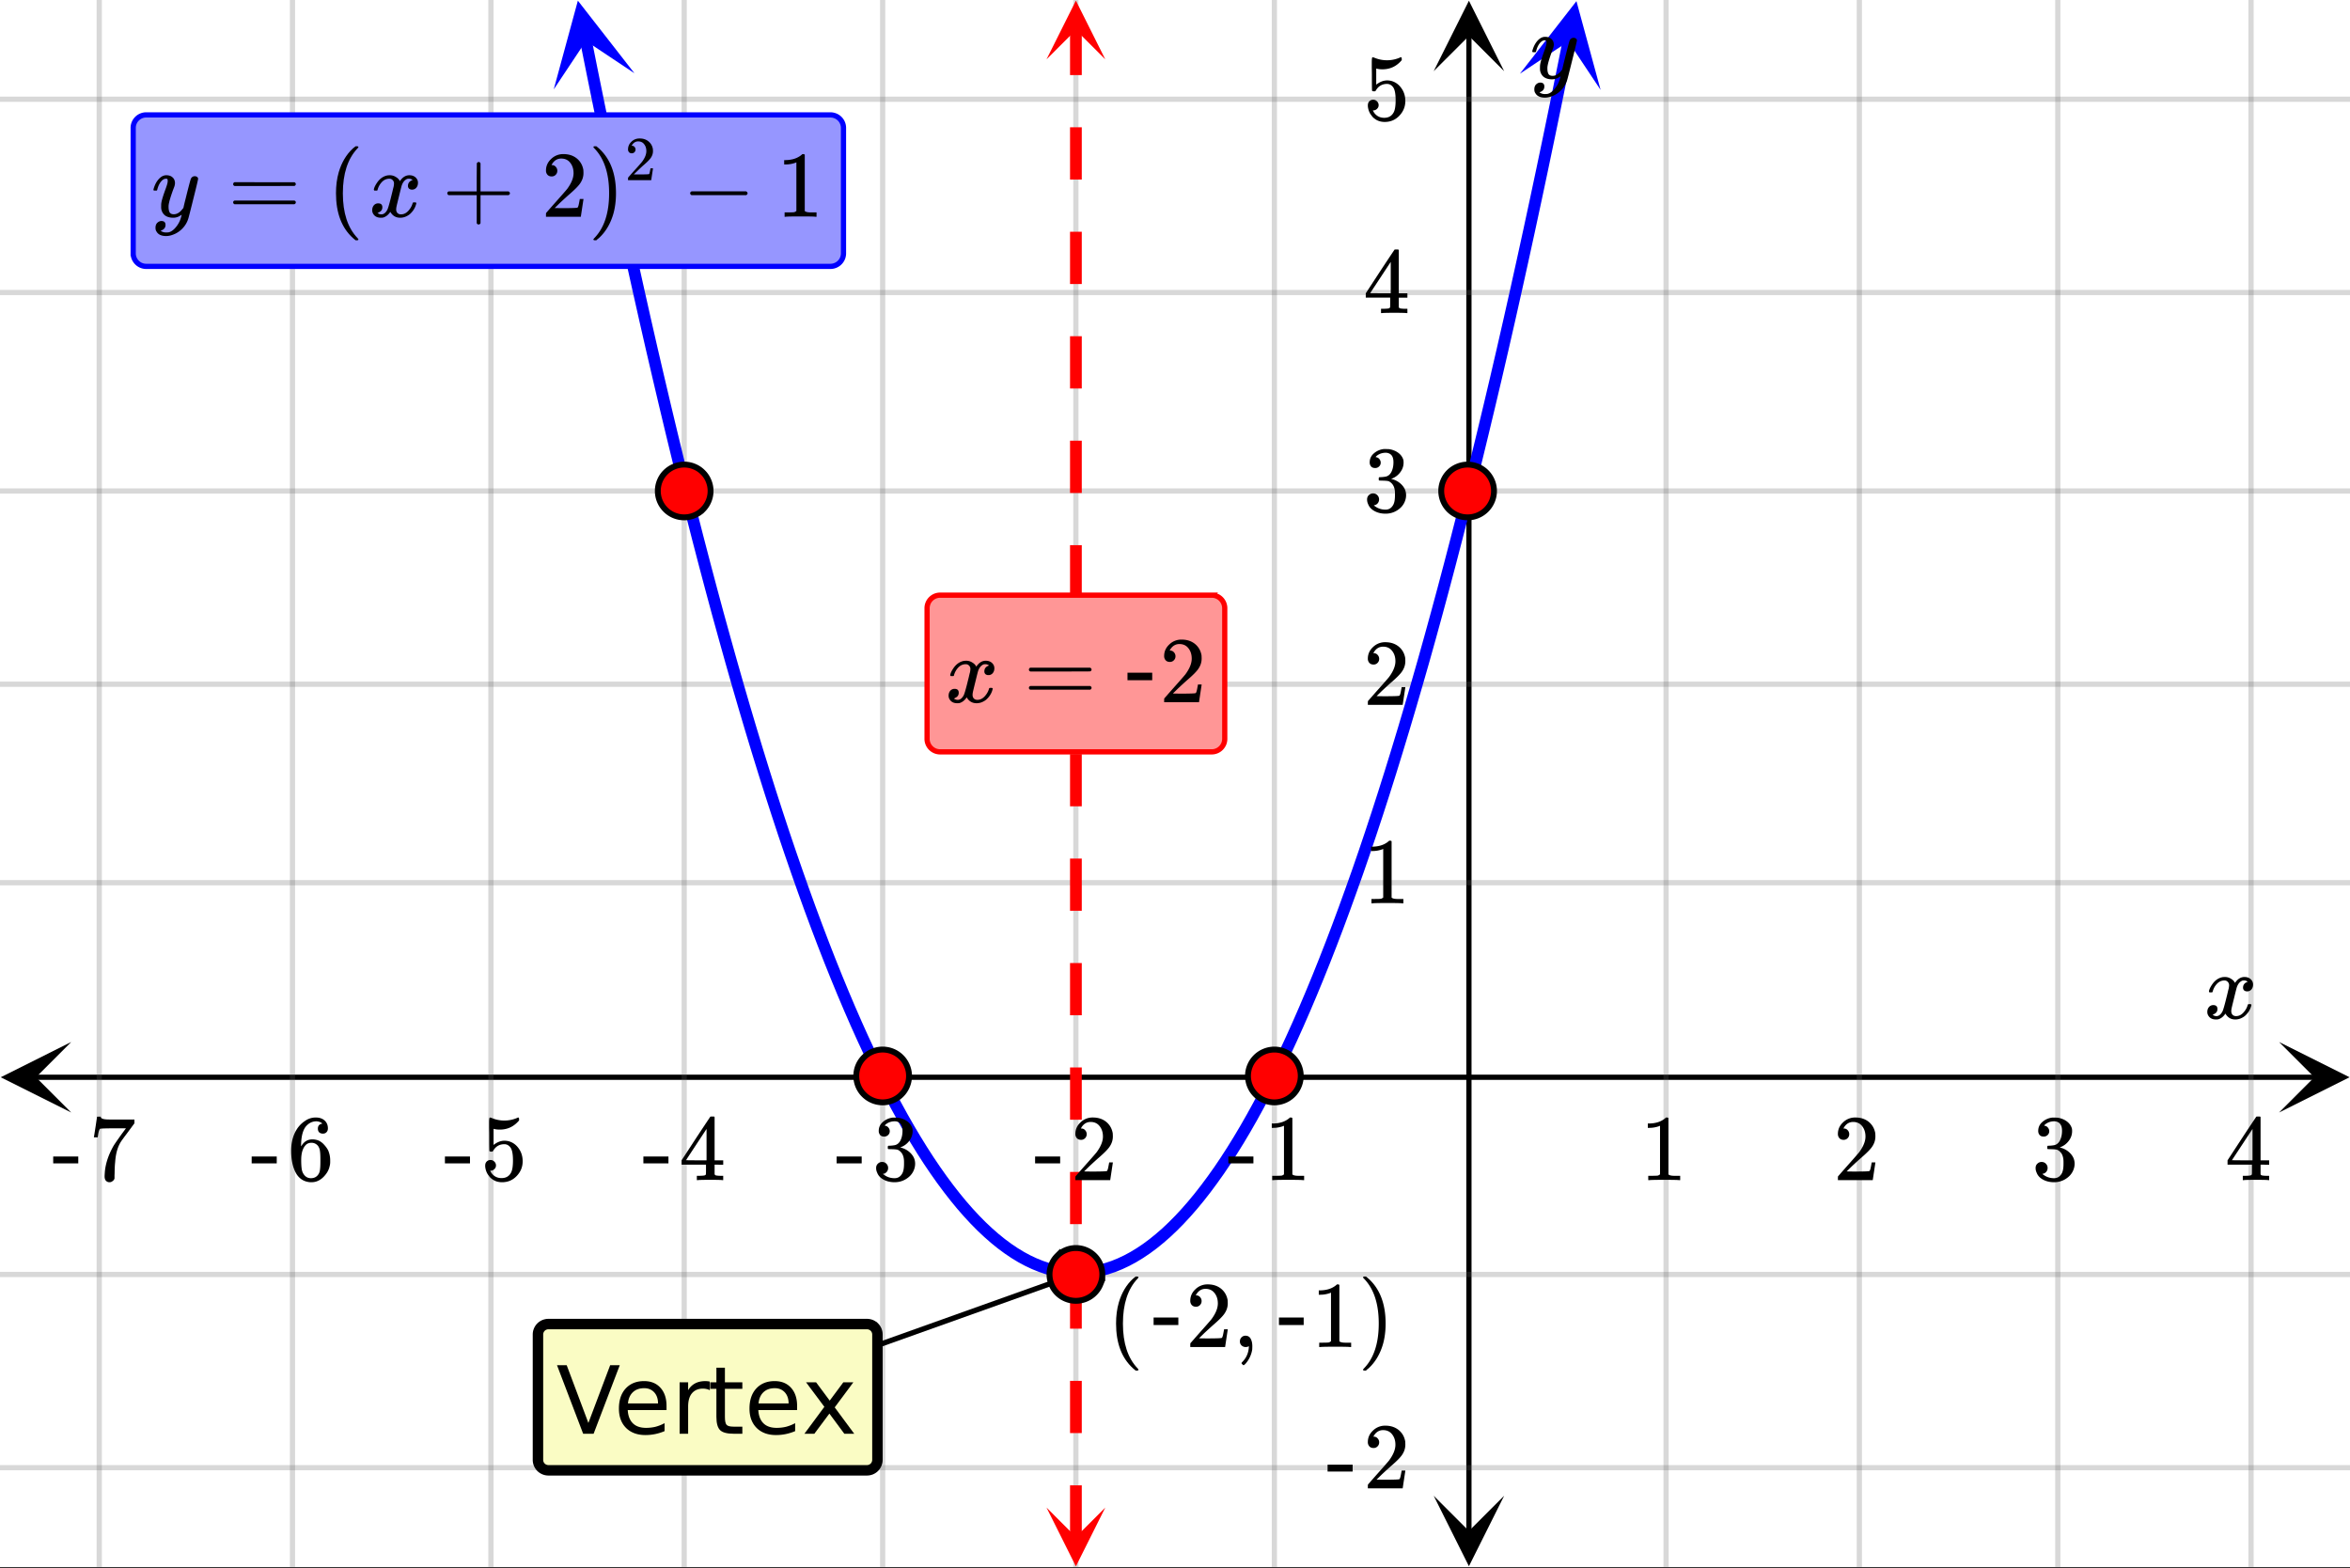 <svg xmlns="http://www.w3.org/2000/svg" xmlns:xlink="http://www.w3.org/1999/xlink" width="449.28" height="299.84" viewBox="0 0 336.96 224.88"><rect x="0" y="0" width="336.96" height="224.88" fill="#333333" stroke="none"/><defs><symbol overflow="visible" id="n"><path d="M.781-3.75C.727-3.8.703-3.848.703-3.89c.031-.25.172-.563.422-.938.414-.633.941-1.004 1.578-1.11.133-.007.235-.015.297-.015.313 0 .598.086.86.25.269.156.46.355.578.594.113-.157.187-.25.218-.282.332-.375.711-.562 1.14-.562.364 0 .661.105.891.312.227.211.344.465.344.766 0 .281-.078.516-.234.703a.776.776 0 0 1-.625.281.64.64 0 0 1-.422-.14.521.521 0 0 1-.156-.39c0-.415.222-.696.672-.845a.58.58 0 0 0-.141-.093.705.705 0 0 0-.39-.094.91.91 0 0 0-.266.031c-.336.149-.586.445-.75.89-.032.075-.164.579-.39 1.516-.231.93-.356 1.45-.376 1.563a1.827 1.827 0 0 0-.047.406c0 .211.063.383.188.516.125.125.289.187.5.187.383 0 .726-.16 1.031-.484.3-.32.508-.676.625-1.063.02-.082.04-.129.063-.14.03-.02.109-.031.234-.031.164 0 .25.039.25.109 0 .012-.012.058-.031.14-.149.563-.461 1.055-.938 1.47-.43.323-.875.484-1.344.484-.625 0-1.101-.282-1.421-.844-.262.406-.594.68-1 .812-.086.02-.2.032-.344.032-.524 0-.89-.188-1.11-.563a.953.953 0 0 1-.14-.531c0-.27.078-.5.234-.688a.798.798 0 0 1 .625-.28c.395 0 .594.187.594.562 0 .336-.164.574-.484.718a.359.359 0 0 1-.063.047l-.078.031c-.012.012-.024.016-.031.016h-.032c0 .031.063.074.188.125a.817.817 0 0 0 .36.078c.32 0 .597-.203.827-.61.102-.163.282-.75.532-1.75.05-.206.109-.437.171-.687.063-.257.11-.457.141-.593.031-.133.05-.211.063-.235a2.86 2.86 0 0 0 .078-.531.678.678 0 0 0-.188-.5.613.613 0 0 0-.484-.203c-.406 0-.762.156-1.063.469a2.562 2.562 0 0 0-.609 1.078c-.012.074-.031.12-.063.14a.752.752 0 0 1-.218.016zm0 0"/></symbol><symbol overflow="visible" id="w"><path d="M6.234-5.813c.125 0 .227.04.313.11.094.062.14.152.14.266 0 .117-.226 1.058-.671 2.828C5.578-.836 5.328.133 5.266.312a3.459 3.459 0 0 1-.688 1.22 3.641 3.641 0 0 1-1.11.874c-.491.239-.945.36-1.359.36-.687 0-1.152-.22-1.39-.657-.094-.125-.14-.304-.14-.53 0-.306.085-.544.265-.72.187-.168.379-.25.578-.25.394 0 .594.188.594.563 0 .332-.157.578-.47.734a.298.298 0 0 1-.062.032.295.295 0 0 0-.078.03c-.011.009-.023.016-.031.016L1.328 2c.031.05.129.11.297.172.133.05.273.078.422.078h.11c.155 0 .273-.012.359-.031.332-.094.648-.324.953-.688A3.69 3.69 0 0 0 4.188.25c.093-.3.14-.477.14-.531 0-.008-.012-.004-.031.015a.358.358 0 0 1-.078.047c-.336.239-.703.36-1.11.36-.46 0-.84-.106-1.14-.313-.293-.219-.48-.531-.563-.937a2.932 2.932 0 0 1-.015-.407c0-.218.007-.382.03-.5.063-.394.266-1.054.61-1.984.196-.531.297-.898.297-1.11a.838.838 0 0 0-.031-.265c-.024-.05-.074-.078-.156-.078h-.063c-.21 0-.406.094-.594.281-.293.293-.511.727-.656 1.297 0 .012-.008.027-.015.047a.188.188 0 0 1-.032.047l-.015.015c-.012.012-.028.016-.047.016h-.36C.305-3.8.281-3.836.281-3.86a.97.97 0 0 1 .047-.203c.188-.625.469-1.113.844-1.468.3-.282.617-.422.953-.422.383 0 .688.105.906.312.227.2.344.485.344.86-.023.168-.04.261-.047.281 0 .055-.07.246-.203.578-.367 1-.586 1.735-.656 2.203a1.857 1.857 0 0 0-.016.297c0 .344.05.61.156.797.114.18.313.266.594.266.207 0 .406-.051.594-.157a1.84 1.84 0 0 0 .422-.328c.093-.101.21-.242.36-.422a32.833 32.833 0 0 1 .25-1.063c.093-.35.175-.687.25-1 .343-1.35.534-2.062.577-2.124a.592.592 0 0 1 .578-.36zm0 0"/></symbol><symbol overflow="visible" id="o"><path d="M5.61 0c-.157-.031-.872-.047-2.141-.047C2.207-.047 1.5-.03 1.344 0h-.157v-.625h.344c.52 0 .86-.008 1.016-.031.07-.008.18-.067.328-.172v-6.969c-.023 0-.059.016-.11.047a4.134 4.134 0 0 1-1.39.25h-.25v-.625h.25c.758-.02 1.39-.188 1.89-.5a2.46 2.46 0 0 0 .422-.313c.008-.03.063-.046.157-.046a.36.36 0 0 1 .234.078v8.078c.133.137.43.203.89.203h.798V0zm0 0"/></symbol><symbol overflow="visible" id="p"><path d="M1.484-5.781c-.25 0-.449-.078-.593-.235a.872.872 0 0 1-.22-.609c0-.645.243-1.195.735-1.656a2.46 2.46 0 0 1 1.766-.703c.77 0 1.41.21 1.922.625.508.418.82.964.937 1.64.008.168.016.32.016.453 0 .524-.156 1.012-.469 1.47-.25.374-.758.89-1.516 1.546-.324.281-.777.695-1.359 1.234l-.781.766 1.016.016c1.414 0 2.164-.024 2.25-.079.039-.007.085-.101.14-.28.031-.095.094-.4.188-.923v-.03h.53v.03l-.374 2.47V0h-5v-.25c0-.188.008-.29.031-.313.008-.007.383-.437 1.125-1.28.977-1.095 1.61-1.813 1.89-2.157.602-.82.907-1.57.907-2.25 0-.594-.156-1.086-.469-1.484-.312-.407-.746-.61-1.297-.61-.523 0-.945.235-1.265.703-.024.032-.047.079-.078.141a.274.274 0 0 0-.047.078c0 .012.02.016.062.016a.68.68 0 0 1 .547.25.801.801 0 0 1 .219.562c0 .23-.078.422-.235.578a.76.76 0 0 1-.578.235zm0 0"/></symbol><symbol overflow="visible" id="q"><path d="M1.719-6.25c-.25 0-.446-.07-.578-.219a.863.863 0 0 1-.204-.593c0-.508.196-.938.594-1.282a2.566 2.566 0 0 1 1.407-.625h.203c.312 0 .507.008.593.016.301.043.602.137.907.281.593.305.968.727 1.125 1.266.02.093.03.218.03.375 0 .523-.167.996-.5 1.422-.323.418-.73.714-1.218.89-.055.024-.055.04 0 .047.008 0 .05.012.125.031.55.157 1.016.446 1.39.86.376.418.563.89.563 1.422 0 .367-.086.718-.25 1.062-.218.461-.574.84-1.062 1.14-.492.302-1.04.454-1.64.454-.595 0-1.122-.125-1.579-.375-.46-.25-.766-.586-.922-1.016a1.45 1.45 0 0 1-.14-.656c0-.25.082-.453.25-.61a.831.831 0 0 1 .609-.25c.25 0 .453.087.61.25.163.169.25.372.25.61 0 .21-.063.39-.188.547a.768.768 0 0 1-.469.281l-.094.031c.489.407 1.047.61 1.672.61.5 0 .875-.239 1.125-.719.156-.29.234-.742.234-1.36v-.265c0-.852-.292-1.426-.875-1.719-.124-.05-.398-.082-.812-.093l-.563-.016-.046-.031c-.024-.02-.032-.086-.032-.204 0-.113.008-.18.032-.203.03-.03.054-.046.078-.046.25 0 .508-.02.781-.063.395-.05.695-.27.906-.656.207-.395.313-.867.313-1.422 0-.582-.157-.973-.469-1.172a1.131 1.131 0 0 0-.64-.188c-.45 0-.844.122-1.188.36l-.125.094a.671.671 0 0 0-.094.109l-.047.047a.88.88 0 0 0 .094.031c.176.024.328.11.453.266.125.148.188.32.188.515a.715.715 0 0 1-.235.547.76.76 0 0 1-.562.219zm0 0"/></symbol><symbol overflow="visible" id="r"><path d="M6.234 0c-.125-.031-.71-.047-1.75-.047-1.074 0-1.671.016-1.796.047h-.126v-.625h.422c.383-.008.618-.031.704-.063a.286.286 0 0 0 .171-.14c.008-.008.016-.25.016-.719v-.672h-3.5v-.625l2.031-3.11A431.58 431.58 0 0 1 4.5-9.108c.02-.008.113-.016.281-.016h.25l.078.078v6.203h1.235v.625H5.109V-.89a.25.25 0 0 0 .079.157c.07.062.328.101.765.109h.39V0zm-2.28-2.844v-4.5L1-2.859l1.469.015zm0 0"/></symbol><symbol overflow="visible" id="s"><path d="M.14-2.406v-.985h3.594v.985zm0 0"/></symbol><symbol overflow="visible" id="t"><path d="M1.438-2.89a.72.72 0 0 1 .546.234.72.72 0 0 1 .235.547c0 .21-.078.386-.235.53a.73.73 0 0 1-.515.22h-.094l.047.062c.133.293.336.531.61.719.28.187.609.281.984.281.644 0 1.101-.27 1.375-.812.175-.332.265-.907.265-1.72 0-.925-.125-1.55-.375-1.874-.23-.3-.515-.453-.86-.453-.698 0-1.23.308-1.593.922a.312.312 0 0 1-.094.125.761.761 0 0 1-.203.015c-.148 0-.23-.031-.25-.093-.023-.032-.031-.817-.031-2.36 0-.258-.008-.57-.016-.937v-.72c0-.5.032-.75.094-.75a.047.047 0 0 1 .047-.03l.25.078a4.646 4.646 0 0 0 3.625-.016.402.402 0 0 1 .172-.062c.07 0 .11.086.11.25v.171C4.8-7.686 3.878-7.25 2.765-7.25c-.282 0-.532-.023-.75-.078l-.141-.031v2.312c.508-.406 1.035-.61 1.578-.61.164 0 .348.024.547.063.602.157 1.094.5 1.469 1.032.383.523.578 1.14.578 1.859 0 .812-.29 1.515-.86 2.11-.562.593-1.261.89-2.093.89C2.52.297 2.035.14 1.64-.172a1.618 1.618 0 0 1-.438-.453C.93-.945.758-1.348.687-1.828c0-.02-.007-.055-.015-.11v-.14c0-.25.07-.445.219-.594a.745.745 0 0 1 .546-.219zm0 0"/></symbol><symbol overflow="visible" id="u"><path d="M5.031-8.11c-.199-.195-.48-.304-.843-.328-.625 0-1.153.274-1.579.813-.418.586-.625 1.492-.625 2.719L2-4.86l.11-.172c.363-.54.859-.813 1.484-.813.414 0 .781.09 1.094.266a2.6 2.6 0 0 1 .64.547c.219.242.395.492.531.75.196.449.297.933.297 1.453v.234c0 .211-.027.403-.078.578-.105.532-.383 1.032-.828 1.5-.387.407-.82.66-1.297.766a2.688 2.688 0 0 1-.547.047c-.168 0-.32-.016-.453-.047-.668-.125-1.2-.484-1.594-1.078C.83-1.66.563-2.79.563-4.218c0-.97.171-1.817.515-2.548.344-.726.82-1.296 1.438-1.703a2.62 2.62 0 0 1 1.562-.515c.531 0 .953.14 1.266.421.32.282.484.665.484 1.141 0 .23-.07.414-.203.547-.125.137-.297.203-.516.203-.218 0-.398-.062-.53-.187-.126-.125-.188-.301-.188-.532 0-.406.21-.644.64-.718zm-.593 3.235a1.18 1.18 0 0 0-.97-.484c-.335 0-.605.105-.812.312C2.22-4.597 2-3.883 2-2.907c0 .794.05 1.345.156 1.657.094.273.242.5.453.688.22.187.477.28.782.28.457 0 .804-.171 1.046-.515.133-.187.22-.41.25-.672.04-.258.063-.64.063-1.14v-.422c0-.508-.023-.895-.063-1.156a1.566 1.566 0 0 0-.25-.688zm0 0"/></symbol><symbol overflow="visible" id="v"><path d="M.734-6.172C.742-6.192.82-6.68.97-7.64l.219-1.453c0-.008.085-.015.265-.015h.266v.046c0 .094.066.172.203.235.133.062.367.105.703.125.344.012 1.102.015 2.281.015h1.64v.532l-.921 1.25c-.137.187-.293.398-.469.625l-.39.531a7.378 7.378 0 0 0-.157.234c-.468.73-.746 1.704-.828 2.922-.043.375-.07.883-.078 1.516 0 .125-.008.258-.015.39v.438a.62.62 0 0 1-.266.375.674.674 0 0 1-.438.172.692.692 0 0 1-.53-.219c-.126-.144-.188-.351-.188-.625 0-.125.015-.379.046-.765.133-1.208.555-2.426 1.266-3.657.176-.281.55-.82 1.125-1.625l.625-.843h-1.25c-1.574 0-2.398.027-2.469.078-.043.023-.093.12-.156.296a3.92 3.92 0 0 0-.125.625c-.023.157-.039.247-.047.266v.031H.734zm0 0"/></symbol><symbol overflow="visible" id="x"><path d="M.75-4.672c0-.125.063-.219.188-.281H9.53c.133.062.203.156.203.281 0 .094-.062.18-.187.25l-4.281.016H.969C.82-4.457.75-4.546.75-4.672zm0 2.61c0-.133.07-.223.219-.266h8.578a.249.249 0 0 0 .062.047l.063.047c.02.011.035.039.047.078.008.031.015.062.015.094 0 .117-.07.203-.203.265H.937C.813-1.859.75-1.945.75-2.063zm0 0"/></symbol><symbol overflow="visible" id="z"><path d="M4.484 3.25c0 .082-.078.125-.234.125h-.172l-.39-.328C2.07 1.578 1.265-.563 1.265-3.375c0-1.094.129-2.094.39-3C2.07-7.789 2.75-8.93 3.688-9.797c.07-.05.144-.11.218-.172.082-.07.14-.117.172-.14h.172c.102 0 .164.015.188.046.03.024.046.047.046.079 0 .03-.046.093-.14.187C2.945-8.317 2.25-6.172 2.25-3.359c0 2.804.695 4.937 2.094 6.406.093.101.14.172.14.203zm0 0"/></symbol><symbol overflow="visible" id="A"><path d="M.938-3.094C.813-3.164.75-3.258.75-3.375c0-.113.063-.203.188-.266h4.03v-2.015l.016-2.032c.094-.113.18-.171.266-.171.113 0 .203.07.266.203v4.015H9.53c.133.075.203.168.203.282 0 .105-.07.195-.203.265H5.516V.922c-.063.125-.157.187-.282.187-.117 0-.203-.062-.265-.187v-4.016zm0 0"/></symbol><symbol overflow="visible" id="B"><path d="M.813-10.094l.046-.015h.297l.375.312C3.156-8.317 3.97-6.176 3.97-3.375c0 1.105-.133 2.105-.39 3C3.16 1.039 2.476 2.18 1.53 3.047c-.062.05-.136.11-.218.172-.075.07-.125.125-.157.156H1a.547.547 0 0 1-.219-.031c-.031-.024-.047-.07-.047-.14.008 0 .063-.06.157-.173C2.285 1.582 2.984-.55 2.984-3.375c0-2.82-.699-4.957-2.093-6.406-.094-.102-.149-.16-.157-.172 0-.07.024-.117.079-.14zm0 0"/></symbol><symbol overflow="visible" id="C"><path d="M1.328-3.094c-.137-.07-.203-.164-.203-.281 0-.113.066-.203.203-.266h7.828c.133.075.203.168.203.282 0 .105-.07.195-.203.265zm0 0"/></symbol><symbol overflow="visible" id="E"><path d="M1.281-.234a.767.767 0 0 1-.234-.563c0-.226.07-.422.219-.578a.768.768 0 0 1 .578-.25c.343 0 .593.148.75.438.156.28.234.64.234 1.078a8.8 8.8 0 0 1-.015.468 4.012 4.012 0 0 1-.985 2.063c-.137.125-.219.187-.25.187s-.09-.043-.172-.125c-.086-.074-.125-.132-.125-.171 0-.043.047-.11.14-.204.552-.562.852-1.25.907-2.062v-.172c-.012 0-.039.016-.078.047A.829.829 0 0 1 1.89 0a.85.85 0 0 1-.609-.234zm0 0"/></symbol><symbol overflow="visible" id="y"><path d="M.656-4.234h3.547v1.078H.656zm0 0"/></symbol><symbol overflow="visible" id="F"><path d="M3.86 0L.11-9.828H1.5l3.11 8.281 3.124-8.281H9.11L5.36 0zm0 0"/></symbol><symbol overflow="visible" id="G"><path d="M7.578-3.984v.593H2.016c.05.836.3 1.47.75 1.907.445.43 1.07.64 1.875.64.468 0 .921-.05 1.359-.156a5.827 5.827 0 0 0 1.297-.516v1.141a6.956 6.956 0 0 1-2.734.563C3.394.188 2.469-.149 1.78-.829 1.094-1.516.75-2.441.75-3.61c0-1.207.32-2.164.969-2.875.656-.707 1.535-1.063 2.64-1.063.989 0 1.77.32 2.344.953.582.637.875 1.508.875 2.61zm-1.219-.36c0-.664-.183-1.195-.546-1.593-.368-.395-.844-.594-1.438-.594-.68 0-1.219.195-1.625.578-.406.387-.64.922-.703 1.61zm0 0"/></symbol><symbol overflow="visible" id="H"><path d="M5.547-6.234a1.38 1.38 0 0 0-.453-.172 2.203 2.203 0 0 0-.532-.063c-.68 0-1.203.227-1.578.672-.367.438-.546 1.074-.546 1.906V0h-1.22v-7.375h1.22v1.14a2.469 2.469 0 0 1 1-.984c.406-.218.898-.328 1.484-.328.082 0 .176.008.281.016.102.011.211.027.328.047zm0 0"/></symbol><symbol overflow="visible" id="I"><path d="M2.469-9.469v2.094h2.5v.938h-2.5v4.015c0 .594.082.98.25 1.156.164.168.5.25 1 .25h1.25V0h-1.25C2.78 0 2.133-.172 1.78-.516c-.355-.351-.531-.988-.531-1.906v-4.015H.36v-.938h.89v-2.094zm0 0"/></symbol><symbol overflow="visible" id="J"><path d="M7.406-7.375L4.734-3.781 7.531 0H6.11L3.97-2.89 1.813 0H.39L3.25-3.86.625-7.374h1.438L4.016-4.75l1.953-2.625zm0 0"/></symbol><symbol overflow="visible" id="D"><path d="M.984-3.86a.492.492 0 0 1-.39-.156.558.558 0 0 1-.14-.39c0-.438.16-.805.483-1.11.32-.312.711-.468 1.172-.468.52 0 .946.14 1.282.421.343.282.55.649.625 1.094.007.106.015.203.015.297 0 .344-.105.668-.312.969-.168.25-.508.594-1.016 1.031-.219.188-.515.465-.89.828l-.532.516h.672c.945 0 1.445-.016 1.5-.047.031 0 .063-.063.094-.188.02-.062.062-.265.125-.609v-.031h.36v.031l-.25 1.64V0H.452v-.172A.67.67 0 0 1 .47-.375c0-.008.25-.297.75-.86.656-.718 1.078-1.195 1.265-1.437.395-.539.594-1.039.594-1.5 0-.394-.105-.723-.312-.984-.2-.27-.485-.407-.86-.407-.343 0-.625.157-.843.47A.545.545 0 0 1 1-5a.223.223 0 0 0-.016.063h.047a.45.45 0 0 1 .36.171c.093.106.14.23.14.375a.513.513 0 0 1-.156.375.498.498 0 0 1-.39.157zm0 0"/></symbol><clipPath id="a"><path d="M0 0h336.96v224.668H0zm0 0"/></clipPath><clipPath id="b"><path d="M.102 149.402H11V160H.102zm0 0"/></clipPath><clipPath id="c"><path d="M326.79 149.402h10.17V160h-10.17zm0 0"/></clipPath><clipPath id="d"><path d="M13 0h311v224.668H13zm0 0"/></clipPath><clipPath id="e"><path d="M205.57 214H216v10.566h-10.43zm0 0"/></clipPath><clipPath id="f"><path d="M205.57 0H216v10.21h-10.43zm0 0"/></clipPath><clipPath id="g"><path d="M0 13h336.96v198H0zm0 0"/></clipPath><clipPath id="h"><path d="M79 0h12v13H79zm0 0"/></clipPath><clipPath id="i"><path d="M88.645-1.066l5.218 26.02-26.02 5.218-5.218-26.02zm0 0"/></clipPath><clipPath id="j"><path d="M217 0h13v13h-13zm0 0"/></clipPath><clipPath id="k"><path d="M217.938 10.566l5.222-26.02 26.02 5.224-5.223 26.02zm0 0"/></clipPath><clipPath id="l"><path d="M150.059 216H159v8.582h-8.941zm0 0"/></clipPath><clipPath id="m"><path d="M150.059 0H159v8.508h-8.941zm0 0"/></clipPath></defs><g clip-path="url(#a)" fill="#fff"><path d="M0 0h337v224.668H0zm0 0"/><path d="M0 0h337v224.668H0zm0 0"/></g><path d="M5.055 154.457h326.89" fill="none" stroke="#000" stroke-width=".749"/><g clip-path="url(#b)"><path d="M10.21 149.402L.103 154.457l10.109 5.055-5.055-5.055zm0 0"/></g><g clip-path="url(#c)"><path d="M326.79 149.402l10.108 5.055-10.109 5.055 5.055-5.055zm0 0"/></g><g clip-path="url(#d)"><path d="M238.895 0v224.668M266.605 0v224.668M295.064 0v224.668M322.77 0v224.668M182.73 0v224.668M154.27 0v224.668M126.563 0v224.668M98.105 0v224.668M70.395 0v224.668M41.938 0v224.668M14.23 0v224.668" fill="none" stroke-linecap="round" stroke-linejoin="round" stroke="#666" stroke-opacity=".251" stroke-width=".749"/></g><path d="M210.625 219.613V5.055" fill="none" stroke="#000" stroke-width=".749"/><g clip-path="url(#e)"><path d="M205.57 214.457l5.055 10.11 5.055-10.11-5.055 5.055zm0 0"/></g><g clip-path="url(#f)"><path d="M205.57 10.21L210.625.103l5.055 10.109-5.055-5.055zm0 0"/></g><g clip-path="url(#g)"><path d="M0 126.563h337M0 98.105h337M0 70.395h337M0 41.938h337M0 14.23h337M0 182.73h337M0 210.439h337" fill="none" stroke-linecap="round" stroke-linejoin="round" stroke="#666" stroke-opacity=".251" stroke-width=".749"/></g><path d="M84 5.758l.945 4.715.946 4.648.945 4.586.945 4.523.946 4.461.945 4.395.945 4.332.946 4.266.945 4.203.945 4.14.95 4.078.945 4.012.945 3.95.945 3.886.946 3.82.945 3.758.945 3.696.946 3.632.945 3.567.945 3.504.95 3.437.945 3.38.945 3.312.945 3.246.946 3.187.945 3.121.945 3.055.946 2.996.945 2.93.945 2.867.946 2.8.949 2.739.945 2.676.945 2.613.946 2.547.945 2.484.945 2.422.946 2.356.945 2.293.945 2.23.946 2.168.945 2.102.95 2.039.944 1.972.946 1.914.945 1.848.945 1.781.946 1.723.945 1.656.945 1.59.946 1.531.945 1.465.95 1.403.944 1.335.946 1.274.945 1.21.945 1.15.946 1.081.945 1.02.945.957.946.89.945.829.945.765.95.703.945.637.945.574.945.508.946.445.945.383.945.32.946.254.945.192.945.129.95.066h.945l.945-.062.945-.13.946-.19.945-.255.945-.316.946-.383.945-.445.945-.508.946-.574.949-.637.945-.699.945-.766.946-.824.945-.894.945-.954.946-1.02.945-1.081.945-1.145.946-1.21.945-1.274.95-1.336.945-1.402.945-1.465.945-1.527.945-1.59.946-1.657.945-1.718.945-1.785.946-1.844.945-1.91.95-1.977.945-2.035.945-2.102.945-2.164.945-2.23.946-2.293.945-2.356.945-2.418.946-2.484.945-2.547.945-2.613.95-2.672.945-2.738.945-2.805.946-2.863.945-2.93.945-2.992.945-3.059.946-3.12.945-3.184.945-3.247.95-3.312.945-3.375.945-3.438.946-3.503.945-3.567.945-3.629.945-3.695.946-3.754.945-3.824.945-3.883.946-3.95.949-4.01.945-4.075.946-4.14.945-4.204.945-4.266.946-4.332.945-4.394.945-4.457.945-4.52.946-4.586.945-4.648.95-4.715" fill="none" stroke-width="1.685" stroke-linecap="round" stroke-linejoin="round" stroke="#00f"/><g clip-path="url(#h)"><g clip-path="url(#i)"><path d="M90.965 10.496L82.859.094 79.4 12.816l4.62-6.941zm0 0" fill="#00f"/></g></g><g clip-path="url(#j)"><g clip-path="url(#k)"><path d="M217.938 10.566L226.042.164l3.46 12.723-4.62-6.942zm0 0" fill="#00f"/></g></g><path d="M153.43 220.453v-7.488h1.683v7.488m-1.683-14.976v-7.489h1.683v7.489M153.43 190.5v-7.492h1.683v7.492m-1.683-14.98v-7.489h1.683v7.489m-1.683-14.977v-7.488h1.683v7.488m-1.683-14.977v-7.488h1.683v7.488m-1.683-14.98v-7.488h1.683v7.488m-1.683-14.977v-7.488h1.683v7.488m-1.683-14.976v-7.488h1.683v7.488m-1.683-14.98v-7.489h1.683v7.488m-1.683-14.976v-7.489h1.683v7.489m-1.683-14.977v-7.488h1.683v7.488m-1.683-14.976V33.23h1.683v7.493m-1.683-14.98v-7.49h1.683v7.49m-1.683-14.977V4.21h1.683v6.555" fill="red"/><g clip-path="url(#l)"><path d="M150.059 216.156l4.21 8.426 4.215-8.426-4.214 4.215zm0 0" fill="red"/></g><g clip-path="url(#m)"><path d="M150.059 8.508l4.21-8.422 4.215 8.422-4.214-4.211zm0 0" fill="red"/></g><path d="M154.27 182.73l-52.422 18.72" fill="none" stroke-width=".758" stroke="#000"/><path d="M158.055 182.73c0 .5-.098.981-.29 1.446a3.718 3.718 0 0 1-.82 1.226 3.718 3.718 0 0 1-1.226.82 3.763 3.763 0 0 1-2.895 0 3.718 3.718 0 0 1-1.226-.82 3.718 3.718 0 0 1-.82-1.226 3.758 3.758 0 0 1 0-2.895c.19-.465.464-.87.82-1.226a3.718 3.718 0 0 1 1.226-.82 3.758 3.758 0 0 1 2.895 0c.465.19.87.464 1.226.82.356.355.63.761.82 1.226.192.465.29.946.29 1.45zm0 0M101.887 70.395c0 .503-.098.984-.29 1.449-.19.46-.464.87-.82 1.226a3.678 3.678 0 0 1-1.226.82 3.74 3.74 0 0 1-1.446.286 3.76 3.76 0 0 1-2.675-1.106 3.758 3.758 0 0 1-1.106-2.675c0-.5.094-.985.285-1.446.192-.465.465-.875.82-1.226a3.758 3.758 0 0 1 1.227-.82 3.763 3.763 0 0 1 2.895 0c.465.19.875.464 1.226.82.356.351.63.761.82 1.226.192.461.29.946.29 1.446zm0 0M130.344 154.27c0 .503-.094.984-.29 1.449a3.768 3.768 0 0 1-3.491 2.336 3.777 3.777 0 0 1-2.676-1.11 3.76 3.76 0 0 1-1.105-2.676 3.754 3.754 0 0 1 1.105-2.671 3.777 3.777 0 0 1 6.168 1.227c.195.464.289.945.289 1.445zm0 0M186.512 154.27c0 .503-.098.984-.29 1.449a3.718 3.718 0 0 1-.82 1.226 3.718 3.718 0 0 1-1.226.82 3.758 3.758 0 0 1-2.895 0 3.718 3.718 0 0 1-1.226-.82 3.718 3.718 0 0 1-.82-1.226 3.763 3.763 0 0 1 0-2.895c.19-.465.464-.87.82-1.226a3.718 3.718 0 0 1 1.226-.82 3.763 3.763 0 0 1 2.895 0c.465.19.87.464 1.226.82.356.355.63.761.82 1.226.192.465.29.946.29 1.446zm0 0M214.219 70.395a3.76 3.76 0 0 1-1.106 2.675 3.758 3.758 0 0 1-2.675 1.106c-.5 0-.985-.094-1.446-.285a3.734 3.734 0 0 1-1.23-.82 3.81 3.81 0 0 1-1.106-2.676c0-.5.094-.985.29-1.446.19-.465.464-.875.816-1.226a3.734 3.734 0 0 1 1.23-.82 3.777 3.777 0 0 1 4.121.82 3.8 3.8 0 0 1 .82 1.226c.192.461.286.946.286 1.446zm0 0" fill="red" stroke-width=".843" stroke="#000"/><use xlink:href="#n" x="316.031" y="146.033"/><use xlink:href="#o" x="235.151" y="169.211"/><use xlink:href="#p" x="262.86" y="169.211"/><use xlink:href="#q" x="291.318" y="169.211"/><use xlink:href="#r" x="319.027" y="169.211"/><use xlink:href="#s" x="175.989" y="169.211"/><use xlink:href="#o" x="181.231" y="169.211"/><use xlink:href="#s" x="148.28" y="169.211"/><use xlink:href="#p" x="153.522" y="169.211"/><use xlink:href="#s" x="119.822" y="169.211"/><use xlink:href="#q" x="125.064" y="169.211"/><use xlink:href="#s" x="92.113" y="169.211"/><use xlink:href="#r" x="97.356" y="169.211"/><use xlink:href="#s" x="63.656" y="169.211"/><use xlink:href="#t" x="68.898" y="169.211"/><use xlink:href="#s" x="35.947" y="169.211"/><use xlink:href="#u" x="41.189" y="169.211"/><use xlink:href="#s" x="7.489" y="169.211"/><use xlink:href="#v" x="12.731" y="169.211"/><use xlink:href="#w" x="219.424" y="11.233"/><use xlink:href="#o" x="195.46" y="129.52"/><use xlink:href="#p" x="195.46" y="101.063"/><use xlink:href="#q" x="195.46" y="73.354"/><use xlink:href="#r" x="195.46" y="44.896"/><use xlink:href="#t" x="195.46" y="17.187"/><use xlink:href="#s" x="190.218" y="213.396"/><use xlink:href="#p" x="195.46" y="213.396"/><path d="M132.93 105.93V87.207a1.88 1.88 0 0 1 .547-1.324 1.92 1.92 0 0 1 .605-.406c.23-.094.469-.141.719-.141h38.941a1.851 1.851 0 0 1 1.324.547 1.88 1.88 0 0 1 .547 1.324v18.723c0 .25-.047.488-.14.718a1.92 1.92 0 0 1-.407.606 1.851 1.851 0 0 1-1.324.547h-38.941a1.856 1.856 0 0 1-1.324-.547 1.856 1.856 0 0 1-.547-1.324zm0 0" fill="#ff9696" stroke="red" stroke-width=".749"/><use xlink:href="#n" x="135.549" y="100.688"/><use xlink:href="#x" x="146.782" y="100.688"/><use xlink:href="#y" x="161.011" y="100.688"/><use xlink:href="#p" x="166.253" y="100.688"/><path d="M19.098 36.32V18.348a1.851 1.851 0 0 1 .547-1.325 1.851 1.851 0 0 1 1.324-.547h98.105a1.88 1.88 0 0 1 1.324.547 1.851 1.851 0 0 1 .547 1.324V36.32c0 .25-.047.489-.14.72a1.92 1.92 0 0 1-.407.605 1.88 1.88 0 0 1-1.324.547H20.97a1.851 1.851 0 0 1-1.324-.547 1.92 1.92 0 0 1-.407-.606 1.885 1.885 0 0 1-.14-.719zm0 0" fill="#9696ff" stroke="#00f" stroke-width=".749"/><use xlink:href="#w" x="21.718" y="31.079"/><use xlink:href="#x" x="32.682" y="31.079"/><use xlink:href="#z" x="46.911" y="31.079"/><use xlink:href="#n" x="52.902" y="31.079"/><use xlink:href="#A" x="63.386" y="31.079"/><use xlink:href="#p" x="77.615" y="31.079"/><use xlink:href="#B" x="84.355" y="31.079"/><use xlink:href="#C" x="97.835" y="31.079"/><use xlink:href="#D" x="89.598" y="25.837"/><use xlink:href="#o" x="111.315" y="31.079"/><use xlink:href="#z" x="158.764" y="193.138"/><use xlink:href="#y" x="164.756" y="193.138"/><use xlink:href="#p" x="169.998" y="193.138"/><use xlink:href="#E" x="176.738" y="193.138"/><use xlink:href="#y" x="182.729" y="193.138"/><use xlink:href="#o" x="187.971" y="193.138"/><use xlink:href="#B" x="194.711" y="193.138"/><path d="M76.95 209.313V191.34c0-.223.042-.438.128-.645a1.654 1.654 0 0 1 .91-.91c.207-.086.422-.129.645-.129h45.683a1.716 1.716 0 0 1 1.191.492 1.716 1.716 0 0 1 .493 1.192v17.972c0 .227-.043.442-.129.649a1.76 1.76 0 0 1-.363.547 1.716 1.716 0 0 1-1.192.492H78.633a1.716 1.716 0 0 1-1.191-.492 1.695 1.695 0 0 1-.493-1.196zm0 0" fill="#fafcc4"/><path d="M77.137 209.313V191.34c0-.2.035-.387.113-.57.074-.184.184-.348.324-.489.14-.14.301-.246.485-.324a1.52 1.52 0 0 1 .574-.113h45.683c.2 0 .391.039.575.113.18.078.343.184.484.324a1.5 1.5 0 0 1 .438 1.059v17.973a1.52 1.52 0 0 1-.438 1.062c-.14.14-.305.246-.484.324a1.52 1.52 0 0 1-.575.114H78.633a1.507 1.507 0 0 1-1.059-.438c-.14-.14-.25-.305-.324-.488a1.448 1.448 0 0 1-.113-.574zm0 0" fill="none" stroke-width="1.498" stroke="#000"/><use xlink:href="#F" x="79.757" y="205.57"/><use xlink:href="#G" x="87.994" y="205.57"/><use xlink:href="#H" x="96.232" y="205.57"/><use xlink:href="#I" x="101.474" y="205.57"/><use xlink:href="#G" x="106.717" y="205.57"/><use xlink:href="#J" x="114.954" y="205.57"/></svg>